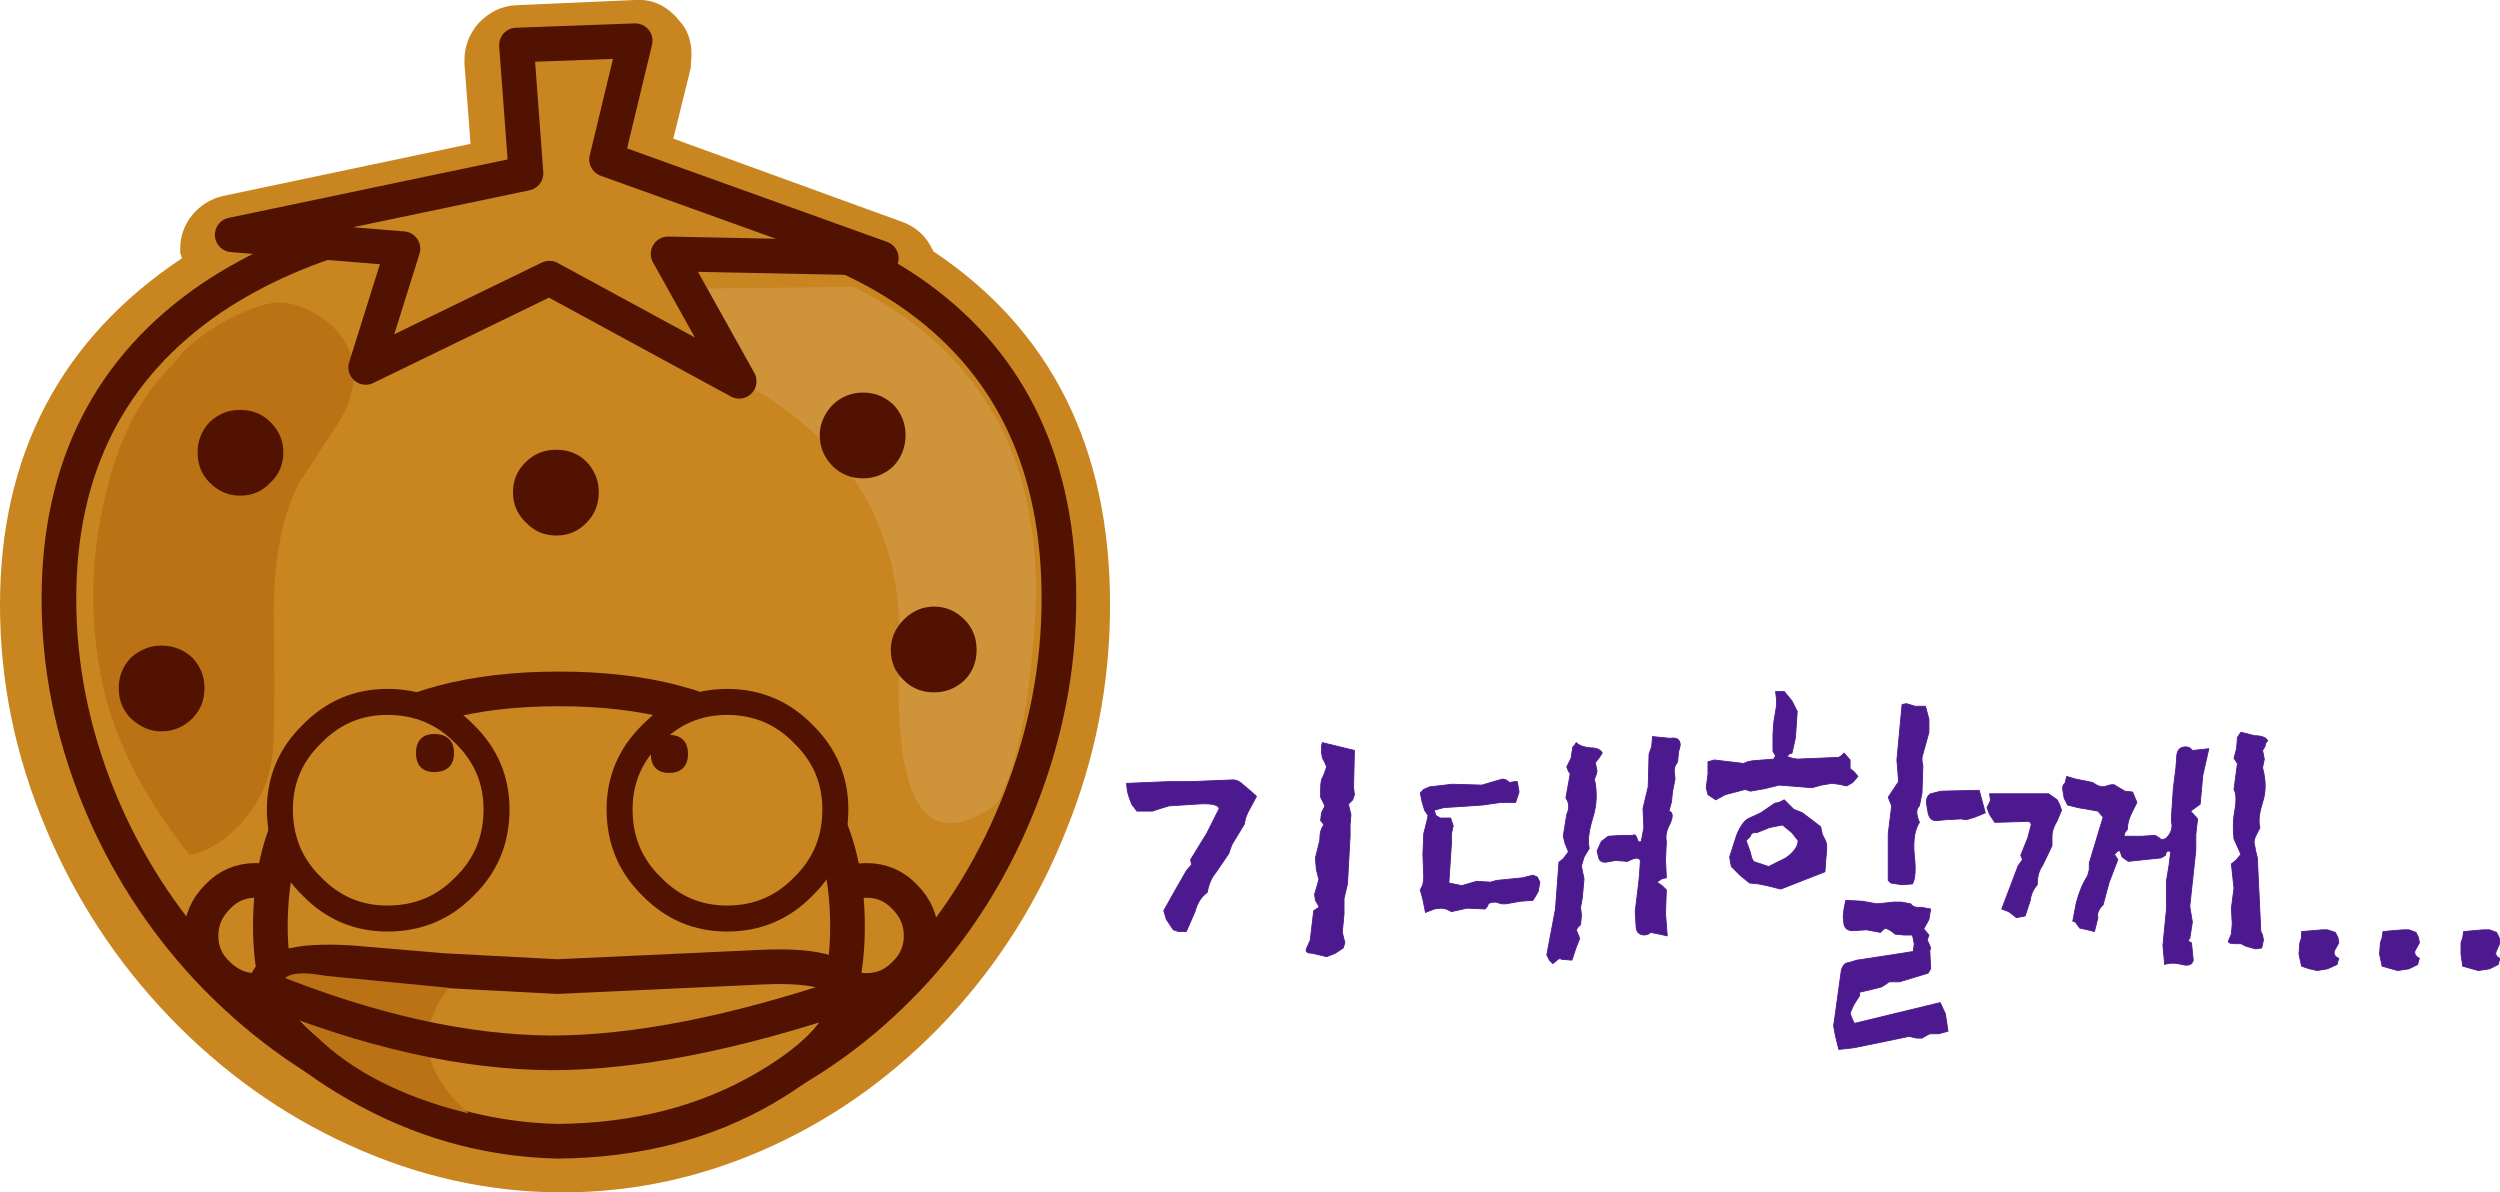 <?xml version="1.0" encoding="UTF-8" standalone="no"?>
<svg xmlns:xlink="http://www.w3.org/1999/xlink" height="68.8px" width="144.25px" xmlns="http://www.w3.org/2000/svg">
  <g transform="matrix(1.0, 0.0, 0.0, 1.0, 32.0, 17.55)">
    <path d="M4.65 -17.55 Q6.15 -17.65 7.2 -16.35 7.9 -15.6 7.9 -14.4 L7.85 -13.6 6.85 -9.55 20.05 -4.75 Q21.3 -4.3 21.85 -3.05 32.05 3.75 32.05 17.35 32.05 24.15 29.5 30.4 27.1 36.45 22.7 41.2 18.25 45.95 12.6 48.55 6.75 51.25 0.45 51.25 -5.9 51.25 -11.9 48.5 -17.7 45.85 -22.25 41.1 -26.8 36.35 -29.35 30.25 -32.0 24.0 -32.0 17.35 -32.0 4.35 -21.5 -2.65 L-21.6 -2.95 -21.6 -3.2 Q-21.6 -4.3 -20.9 -5.15 -20.2 -6.0 -19.1 -6.25 L-4.85 -9.25 -5.2 -13.85 -5.2 -14.1 Q-5.2 -15.25 -4.4 -16.2 -3.45 -17.2 -2.2 -17.25 L4.65 -17.55" fill="#c98520" fill-rule="evenodd" stroke="none"/>
    <path d="M-26.3 28.5 Q-28.6 22.85 -28.6 17.0 -28.6 5.65 -19.8 -0.35 -11.9 -5.65 1.0 -5.65 13.7 -5.65 21.0 -0.35 29.1 5.55 29.1 17.0 29.1 22.85 26.9 28.5 24.75 34.05 20.9 38.35 16.9 42.75 11.85 45.2 6.5 47.75 0.65 47.75 -5.2 47.75 -10.65 45.2 -15.85 42.75 -20.0 38.35 -24.05 34.0 -26.3 28.5" fill="#c98520" fill-rule="evenodd" stroke="none"/>
    <path d="M-26.3 28.5 Q-24.05 34.0 -20.0 38.35 -15.85 42.75 -10.65 45.2 -5.2 47.75 0.65 47.75 6.5 47.75 11.85 45.2 16.9 42.75 20.9 38.35 24.75 34.05 26.9 28.5 29.1 22.85 29.1 17.0 29.1 5.55 21.0 -0.35 13.7 -5.65 1.0 -5.65 -11.9 -5.65 -19.8 -0.35 -28.6 5.65 -28.6 17.0 -28.6 22.85 -26.3 28.5 Z" fill="none" stroke="#511202" stroke-linecap="round" stroke-linejoin="round" stroke-width="2.0"/>
    <path d="M0.1 13.35 Q-0.95 13.35 -1.65 12.6 -2.4 11.9 -2.4 10.85 -2.4 9.8 -1.65 9.1 -0.95 8.4 0.1 8.4 1.15 8.4 1.85 9.1 2.55 9.85 2.55 10.85 2.55 11.9 1.85 12.6 1.15 13.35 0.1 13.35" fill="#511202" fill-rule="evenodd" stroke="none"/>
    <path d="M14.85 36.45 Q14.85 35.15 15.75 34.2 16.7 33.25 18.0 33.25 19.3 33.25 20.2 34.2 21.15 35.15 21.15 36.45 21.15 37.75 20.2 38.65 19.3 39.6 18.0 39.6 16.7 39.6 15.75 38.65 14.85 37.75 14.85 36.45" fill="#c98520" fill-rule="evenodd" stroke="none"/>
    <path d="M14.85 36.45 Q14.85 37.75 15.75 38.65 16.7 39.6 18.0 39.6 19.3 39.6 20.2 38.65 21.15 37.75 21.15 36.45 21.15 35.15 20.2 34.2 19.3 33.25 18.0 33.25 16.7 33.25 15.75 34.2 14.85 35.15 14.85 36.45 Z" fill="none" stroke="#511202" stroke-linecap="round" stroke-linejoin="round" stroke-width="2.0"/>
    <path d="M-20.4 36.45 Q-20.4 35.15 -19.45 34.2 -18.55 33.25 -17.25 33.25 -15.95 33.25 -15.0 34.2 -14.1 35.15 -14.1 36.45 -14.1 37.75 -15.0 38.65 -15.95 39.6 -17.25 39.6 -18.5 39.6 -19.45 38.65 -20.4 37.75 -20.4 36.45" fill="#c98520" fill-rule="evenodd" stroke="none"/>
    <path d="M-20.4 36.45 Q-20.4 37.75 -19.45 38.65 -18.5 39.6 -17.25 39.6 -15.95 39.6 -15.0 38.65 -14.1 37.75 -14.1 36.45 -14.1 35.15 -15.0 34.2 -15.95 33.25 -17.25 33.25 -18.55 33.25 -19.45 34.2 -20.4 35.15 -20.4 36.45 Z" fill="none" stroke="#511202" stroke-linecap="round" stroke-linejoin="round" stroke-width="2.0"/>
    <path d="M-16.4 35.9 Q-16.4 28.8 -11.5 25.3 -7.25 22.2 0.25 22.2 7.75 22.2 12.0 25.3 16.9 28.8 16.9 35.9 16.9 42.75 12.2 44.9 9.1 46.35 0.65 46.35 -8.0 46.35 -11.3 44.9 -16.4 42.7 -16.4 35.9" fill="#c98520" fill-rule="evenodd" stroke="none"/>
    <path d="M-16.4 35.9 Q-16.4 42.7 -11.3 44.9 -8.0 46.35 0.65 46.35 9.1 46.35 12.2 44.9 16.9 42.75 16.9 35.9 16.9 28.8 12.0 25.3 7.75 22.2 0.25 22.2 -7.25 22.2 -11.5 25.3 -16.4 28.8 -16.4 35.9 Z" fill="none" stroke="#511202" stroke-linecap="round" stroke-linejoin="round" stroke-width="2.0"/>
    <path d="M0.15 38.8 L12.05 38.25 Q16.9 38.05 16.95 39.85 16.8 42.5 12.2 45.2 7.0 48.25 0.15 48.3 -6.0 48.15 -11.45 45.0 -16.5 42.1 -16.7 39.5 -16.6 37.7 -11.75 38.0 L-6.45 38.45 0.15 38.8" fill="#c98520" fill-rule="evenodd" stroke="none"/>
    <path d="M0.15 38.8 L-6.45 38.45 -11.75 38.0 Q-16.6 37.7 -16.7 39.5 -16.5 42.1 -11.45 45.0 -6.0 48.15 0.15 48.3 7.0 48.25 12.2 45.2 16.8 42.5 16.95 39.85 16.9 38.05 12.05 38.25 L0.15 38.8 Z" fill="none" stroke="#511202" stroke-linecap="round" stroke-linejoin="round" stroke-width="2.0"/>
    <path d="M-3.35 29.15 Q-3.35 31.8 -5.2 33.6 -7.0 35.45 -9.65 35.45 -12.2 35.45 -14.0 33.6 -15.85 31.8 -15.85 29.15 -15.85 26.6 -14.0 24.8 -12.2 22.95 -9.65 22.95 -7.0 22.95 -5.2 24.8 -3.35 26.6 -3.35 29.15" fill="#c98520" fill-rule="evenodd" stroke="none"/>
    <path d="M-3.35 29.15 Q-3.35 31.8 -5.2 33.6 -7.0 35.45 -9.65 35.45 -12.2 35.45 -14.0 33.6 -15.85 31.8 -15.85 29.15 -15.85 26.6 -14.0 24.8 -12.2 22.95 -9.65 22.95 -7.0 22.95 -5.2 24.8 -3.35 26.6 -3.35 29.15 Z" fill="none" stroke="#511202" stroke-linecap="round" stroke-linejoin="round" stroke-width="1.5"/>
    <path d="M16.2 29.15 Q16.2 31.8 14.35 33.6 12.55 35.45 9.95 35.45 7.4 35.45 5.6 33.6 3.75 31.8 3.75 29.15 3.75 26.6 5.6 24.8 7.4 22.95 9.95 22.95 12.55 22.95 14.35 24.8 16.2 26.6 16.2 29.15" fill="#c98520" fill-rule="evenodd" stroke="none"/>
    <path d="M16.2 29.15 Q16.2 31.8 14.35 33.6 12.55 35.45 9.95 35.45 7.4 35.45 5.6 33.6 3.75 31.8 3.75 29.15 3.75 26.6 5.6 24.8 7.4 22.95 9.95 22.95 12.55 22.95 14.35 24.8 16.2 26.6 16.2 29.15 Z" fill="none" stroke="#511202" stroke-linecap="round" stroke-linejoin="round" stroke-width="1.5"/>
    <path d="M-6.95 26.75 Q-7.75 26.75 -7.75 25.9 -7.75 25.05 -6.95 25.05 -6.05 25.05 -6.05 25.9 -6.05 26.75 -6.95 26.75" fill="#511202" fill-rule="evenodd" stroke="none"/>
    <path d="M-6.95 26.75 Q-6.05 26.75 -6.05 25.9 -6.05 25.05 -6.95 25.05 -7.75 25.05 -7.75 25.9 -7.75 26.75 -6.95 26.75 Z" fill="none" stroke="#511202" stroke-linecap="round" stroke-linejoin="round" stroke-width="0.5"/>
    <path d="M6.6 26.8 Q5.8 26.8 5.8 25.95 5.8 25.1 6.6 25.1 7.45 25.1 7.45 25.95 7.45 26.8 6.6 26.8" fill="#511202" fill-rule="evenodd" stroke="none"/>
    <path d="M6.6 26.8 Q7.45 26.8 7.45 25.95 7.45 25.1 6.6 25.1 5.8 25.1 5.8 25.95 5.8 26.8 6.6 26.8 Z" fill="none" stroke="#511202" stroke-linecap="round" stroke-linejoin="round" stroke-width="0.5"/>
    <path d="M-12.35 6.65 L-14.7 10.25 Q-16.25 13.15 -16.2 18.05 -16.1 25.0 -16.3 26.1 -16.5 28.0 -17.8 29.6 -19.2 31.35 -21.05 31.8 -25.3 26.45 -26.2 21.3 -27.15 16.3 -25.95 11.2 -24.85 6.2 -22.0 3.45 -21.3 2.4 -19.55 1.3 -17.4 0.0 -15.95 -0.1 -14.8 -0.1 -13.55 0.7 -12.35 1.5 -11.9 2.55 -11.1 4.4 -12.35 6.65" fill="#bb7214" fill-rule="evenodd" stroke="none"/>
    <path d="M-18.15 11.05 Q-19.15 11.05 -19.9 10.3 -20.6 9.6 -20.6 8.55 -20.6 7.55 -19.9 6.8 -19.15 6.1 -18.15 6.1 -17.1 6.1 -16.4 6.8 -15.65 7.55 -15.65 8.55 -15.65 9.6 -16.4 10.3 -17.1 11.05 -18.15 11.05" fill="#511202" fill-rule="evenodd" stroke="none"/>
    <path d="M-22.7 24.65 Q-23.65 24.65 -24.45 23.9 -25.15 23.2 -25.15 22.15 -25.15 21.15 -24.45 20.4 -23.65 19.7 -22.7 19.7 -21.65 19.7 -20.9 20.4 -20.2 21.15 -20.2 22.15 -20.2 23.2 -20.9 23.9 -21.65 24.65 -22.7 24.65" fill="#511202" fill-rule="evenodd" stroke="none"/>
    <path d="M-6.1 39.45 Q-9.0 43.1 -4.95 46.7 -12.85 44.75 -15.8 39.6 -15.95 38.25 -13.25 38.75 L-6.1 39.45" fill="#bb7214" fill-rule="evenodd" stroke="none"/>
    <path d="M-16.7 39.5 Q-7.7 43.15 -0.2 43.2 7.0 43.2 16.95 39.85" fill="none" stroke="#511202" stroke-linecap="round" stroke-linejoin="round" stroke-width="2.0"/>
    <path d="M6.0 2.45 L8.25 -0.9 17.25 -1.0 Q28.65 4.7 27.7 18.6 27.15 25.95 25.5 28.85 19.35 33.2 19.9 20.25 20.45 7.3 6.0 2.45" fill="#cf933a" fill-rule="evenodd" stroke="none"/>
    <path d="M3.0 -8.35 L18.85 -2.65 6.55 -2.9 10.65 4.45 -0.3 -1.5 -10.9 3.65 -8.75 -3.2 -18.6 -4.0 -1.65 -7.55 -2.2 -14.95 4.65 -15.2 3.0 -8.35" fill="#c98520" fill-rule="evenodd" stroke="none"/>
    <path d="M3.0 -8.35 L18.85 -2.65 6.55 -2.9 10.65 4.45 -0.3 -1.5 -10.9 3.65 -8.75 -3.2 -18.6 -4.0 -1.65 -7.55 -2.2 -14.95 4.65 -15.2 3.0 -8.35 Z" fill="none" stroke="#511202" stroke-linecap="round" stroke-linejoin="round" stroke-width="2.0"/>
    <path d="M17.8 10.05 Q16.75 10.05 16.05 9.35 15.3 8.6 15.3 7.55 15.3 6.6 16.05 5.8 16.8 5.1 17.8 5.1 18.8 5.1 19.55 5.8 20.25 6.55 20.25 7.55 20.25 8.6 19.55 9.35 18.8 10.05 17.8 10.05" fill="#511202" fill-rule="evenodd" stroke="none"/>
    <path d="M21.9 22.4 Q20.85 22.4 20.15 21.7 19.4 21.0 19.4 19.95 19.4 18.95 20.15 18.2 20.9 17.45 21.9 17.45 22.9 17.45 23.65 18.2 24.35 18.9 24.35 19.95 24.35 21.0 23.65 21.7 22.9 22.4 21.9 22.4" fill="#511202" fill-rule="evenodd" stroke="none"/>
    <path d="M33.0 27.65 L35.4 27.55 36.65 27.55 39.15 27.45 Q39.45 27.45 39.75 27.75 L40.05 28.0 40.5 28.4 40.15 29.05 Q39.85 29.55 39.8 30.0 L39.1 31.15 39.0 31.4 38.9 31.7 38.15 32.8 Q37.8 33.2 37.65 33.95 37.15 34.3 36.95 35.05 L36.45 36.2 36.0 36.2 35.7 36.1 35.3 35.5 35.15 35.0 35.65 34.1 36.45 32.7 36.75 32.35 36.7 32.05 37.65 30.5 38.35 29.1 Q38.25 28.75 37.0 28.85 L35.45 28.95 34.95 29.1 34.5 29.25 33.6 29.25 33.3 28.85 33.15 28.45 33.05 28.1 33.0 27.65 M46.15 25.75 L46.1 27.9 46.15 28.3 46.05 28.6 45.8 28.85 45.95 29.45 45.9 30.05 45.9 30.7 45.75 33.45 45.55 34.3 45.55 35.2 45.45 36.25 45.6 36.85 45.5 37.15 45.05 37.45 44.55 37.65 43.7 37.45 Q43.25 37.45 43.4 37.15 L43.6 36.7 43.8 35.0 44.1 34.8 44.1 34.75 43.9 34.4 43.85 34.05 44.0 33.55 44.1 33.2 43.95 32.6 43.9 31.95 44.15 30.95 Q44.15 30.3 44.4 30.05 L44.25 29.85 44.2 29.8 44.25 29.35 44.45 28.95 44.2 28.45 44.2 28.0 Q44.2 27.4 44.35 27.25 L44.55 26.7 44.4 26.35 Q44.25 26.2 44.25 25.65 L44.25 25.5 44.3 25.3 46.15 25.75" fill="#4c198e" fill-rule="evenodd" stroke="none"/>
    <path d="M33.0 27.65 L35.4 27.55 36.65 27.55 39.15 27.45 Q39.45 27.45 39.75 27.75 L40.05 28.0 40.5 28.4 40.15 29.05 Q39.85 29.55 39.8 30.0 L39.1 31.15 39.0 31.4 38.9 31.7 38.15 32.8 Q37.8 33.2 37.65 33.95 37.15 34.3 36.95 35.05 L36.45 36.2 36.0 36.2 35.7 36.1 35.3 35.5 35.15 35.0 35.65 34.1 36.45 32.7 36.75 32.35 36.7 32.05 37.65 30.5 38.35 29.1 Q38.25 28.75 37.0 28.85 L35.45 28.95 34.95 29.1 34.5 29.25 33.6 29.25 33.3 28.85 33.15 28.45 33.05 28.1 33.0 27.65 M46.15 25.75 L46.1 27.9 46.15 28.3 46.05 28.6 45.8 28.85 45.95 29.45 45.9 30.05 45.9 30.7 45.75 33.45 45.55 34.3 45.55 35.2 45.45 36.25 45.6 36.85 45.5 37.15 45.05 37.45 44.55 37.65 43.7 37.45 Q43.25 37.45 43.4 37.15 L43.6 36.7 43.8 35.0 44.1 34.8 44.1 34.75 43.9 34.4 43.85 34.05 44.0 33.55 44.1 33.2 43.95 32.6 43.9 31.95 44.15 30.95 Q44.15 30.3 44.4 30.05 L44.25 29.85 44.2 29.8 44.25 29.35 44.45 28.95 44.2 28.45 44.2 28.0 Q44.2 27.4 44.35 27.25 L44.55 26.7 44.4 26.35 Q44.25 26.2 44.25 25.65 L44.25 25.5 44.3 25.3 46.15 25.75" fill="none" stroke="#4c198e" stroke-linecap="round" stroke-linejoin="round" stroke-width="0.05"/>
    <path d="M64.35 25.05 Q64.95 24.95 64.95 25.45 L64.85 25.85 64.8 26.4 64.65 26.65 64.6 26.9 64.65 27.4 64.5 28.15 64.45 28.7 64.3 29.25 Q64.65 29.35 64.35 30.0 64.05 30.55 64.15 31.0 L64.1 32.05 64.15 33.1 63.9 33.15 63.6 33.35 63.9 33.55 64.15 33.8 64.1 35.15 64.2 36.45 63.75 36.35 63.25 36.25 63.1 36.35 62.9 36.4 Q62.4 36.4 62.4 35.85 L62.35 35.05 62.55 33.4 62.6 32.9 62.65 32.1 Q62.55 31.9 62.25 32.0 62.1 32.05 61.9 32.15 L61.2 32.1 60.65 32.2 Q60.3 32.2 60.25 31.95 L60.15 31.55 60.4 31.0 60.8 30.7 61.6 30.65 62.2 30.65 Q62.35 30.55 62.45 30.8 62.5 31.1 62.7 31.0 L62.85 30.2 62.8 29.1 63.1 27.85 63.15 25.95 63.3 25.55 63.35 24.95 64.35 25.05 M59.75 25.6 Q60.3 25.6 60.45 25.9 L60.25 26.2 60.05 26.45 60.1 26.7 60.15 26.95 60.1 27.15 60.0 27.4 Q60.25 28.55 59.9 29.65 59.55 30.8 59.7 31.4 L59.4 31.9 59.25 32.4 59.3 32.7 59.4 33.15 59.3 34.25 59.2 34.8 59.25 35.25 59.2 35.8 59.05 35.95 58.95 36.1 59.05 36.35 59.15 36.6 58.95 37.1 58.7 37.85 58.1 37.8 58.0 37.75 57.9 37.8 57.6 38.05 57.4 37.85 57.25 37.55 57.75 34.9 57.95 32.2 58.2 32.0 58.5 31.6 58.3 31.1 58.2 30.7 58.4 29.45 Q58.65 28.9 58.35 28.5 L58.6 27.1 58.5 26.95 58.4 26.7 58.65 26.2 58.75 25.55 58.85 25.45 58.95 25.3 Q59.2 25.55 59.75 25.6 M50.5 27.85 L51.8 27.7 53.5 27.75 54.7 27.4 54.9 27.45 55.1 27.6 55.4 27.55 55.55 27.55 55.65 28.15 55.45 28.75 54.6 28.75 53.55 28.9 51.3 29.05 50.75 29.2 50.85 29.5 51.1 29.65 51.7 29.65 51.85 30.1 51.75 30.55 51.75 31.1 51.6 33.4 52.35 33.55 53.2 33.3 54.0 33.35 54.35 33.25 55.85 33.1 56.45 32.95 56.7 33.05 56.85 33.35 56.75 33.9 56.45 34.4 55.75 34.45 54.9 34.6 54.65 34.6 54.3 34.5 Q53.85 34.5 53.85 34.7 L53.7 34.9 52.65 34.85 51.75 35.05 51.45 34.9 51.15 34.85 50.75 34.9 50.25 35.1 50.1 34.35 49.95 33.8 50.1 33.5 50.15 33.1 50.1 31.75 50.15 30.55 50.25 30.15 50.35 29.75 50.4 29.5 50.2 29.2 50.05 28.7 49.95 28.2 50.15 28.0 50.5 27.85" fill="#4c198e" fill-rule="evenodd" stroke="none"/>
    <path d="M64.35 25.05 Q64.95 24.95 64.95 25.45 L64.85 25.85 64.8 26.4 64.65 26.65 64.6 26.9 64.65 27.4 64.5 28.15 64.45 28.7 64.3 29.25 Q64.65 29.35 64.35 30.0 64.05 30.55 64.15 31.0 L64.1 32.05 64.15 33.1 63.9 33.15 63.6 33.35 63.9 33.55 64.15 33.8 64.1 35.15 64.2 36.45 63.75 36.35 63.25 36.25 63.1 36.35 62.9 36.4 Q62.4 36.4 62.4 35.85 L62.35 35.05 62.55 33.4 62.6 32.9 62.65 32.1 Q62.55 31.9 62.25 32.0 62.1 32.05 61.9 32.15 L61.2 32.1 60.65 32.2 Q60.3 32.2 60.25 31.95 L60.15 31.55 60.4 31.0 60.8 30.7 61.6 30.65 62.2 30.65 Q62.35 30.55 62.45 30.8 62.5 31.1 62.7 31.0 L62.85 30.2 62.8 29.1 63.1 27.85 63.15 25.95 63.3 25.55 63.35 24.95 64.35 25.05 M59.75 25.6 Q60.3 25.6 60.45 25.9 L60.25 26.2 60.05 26.45 60.1 26.7 60.15 26.95 60.1 27.15 60.0 27.4 Q60.25 28.55 59.9 29.65 59.55 30.8 59.7 31.4 L59.4 31.9 59.25 32.4 59.3 32.7 59.4 33.15 59.3 34.25 59.2 34.8 59.25 35.25 59.2 35.8 59.05 35.95 58.95 36.1 59.05 36.35 59.15 36.6 58.95 37.1 58.7 37.85 58.1 37.8 58.0 37.75 57.9 37.8 57.6 38.05 57.4 37.85 57.25 37.55 57.75 34.9 57.95 32.2 58.2 32.0 58.5 31.6 58.3 31.1 58.2 30.7 58.4 29.45 Q58.65 28.9 58.35 28.5 L58.6 27.1 58.5 26.95 58.4 26.7 58.65 26.2 58.75 25.55 58.85 25.45 58.95 25.3 Q59.2 25.55 59.75 25.6 M50.5 27.85 L51.8 27.7 53.5 27.75 54.7 27.4 54.9 27.45 55.1 27.6 55.4 27.55 55.55 27.55 55.65 28.15 55.45 28.75 54.6 28.75 53.55 28.9 51.3 29.05 50.75 29.2 50.85 29.5 51.1 29.65 51.7 29.65 51.85 30.1 51.75 30.55 51.75 31.1 51.6 33.4 52.35 33.55 53.2 33.3 54.0 33.35 54.35 33.25 55.85 33.1 56.45 32.95 56.7 33.05 56.85 33.35 56.75 33.9 56.45 34.4 55.75 34.45 54.9 34.6 54.65 34.6 54.3 34.5 Q53.85 34.5 53.85 34.7 L53.7 34.9 52.65 34.85 51.75 35.05 51.45 34.9 51.15 34.85 50.75 34.9 50.25 35.1 50.1 34.35 49.95 33.8 50.1 33.5 50.15 33.1 50.1 31.75 50.15 30.55 50.25 30.15 50.35 29.75 50.4 29.5 50.2 29.2 50.05 28.7 49.95 28.2 50.15 28.0 50.5 27.85" fill="none" stroke="#4c198e" stroke-linecap="round" stroke-linejoin="round" stroke-width="0.05"/>
    <path d="M70.5 22.75 L70.45 22.35 70.95 22.35 71.4 22.9 71.7 23.5 71.6 25.0 71.5 25.45 71.4 25.9 71.25 25.95 71.1 26.1 71.4 26.2 71.7 26.25 74.1 26.15 74.25 26.05 74.4 25.9 74.75 26.3 74.75 26.8 75.0 27.0 75.2 27.25 74.9 27.6 74.55 27.8 74.1 27.7 73.7 27.65 73.1 27.75 72.55 27.9 70.65 27.75 69.85 27.95 69.0 28.1 68.85 28.05 68.7 28.0 67.55 28.3 67.0 28.6 66.55 28.3 66.45 27.9 66.55 27.1 66.55 26.4 66.75 26.35 66.9 26.3 68.6 26.5 68.85 26.4 69.1 26.35 70.35 26.25 70.45 26.05 70.3 25.8 70.3 24.8 70.35 24.1 70.5 23.2 70.5 22.75 M69.6 29.35 L70.4 28.8 70.65 28.75 70.95 28.6 71.5 29.15 72.0 29.35 73.05 30.15 73.15 30.6 73.35 31.0 73.4 31.2 73.4 31.45 73.35 32.05 73.3 32.75 70.75 33.75 69.95 33.55 69.45 33.45 68.95 33.4 68.4 32.95 67.9 32.45 67.85 32.2 67.8 31.9 68.2 30.65 Q68.55 29.8 68.95 29.65 L69.6 29.35 M69.35 30.5 Q69.05 30.45 69.0 30.7 L68.75 30.95 69.0 31.65 Q69.1 32.2 69.3 32.2 L70.05 32.45 71.05 31.95 Q71.75 31.45 71.75 30.95 L71.4 30.5 70.85 30.05 70.1 30.2 69.35 30.5 M79.3 23.95 L79.3 24.7 78.9 26.15 78.9 26.35 78.95 26.65 78.9 28.2 78.75 28.95 Q78.45 29.2 78.75 29.9 78.35 30.5 78.45 31.75 78.6 33.0 78.35 33.45 L77.75 33.5 77.1 33.4 76.95 33.25 76.95 31.45 76.95 30.55 77.15 28.95 76.95 28.45 77.55 27.55 77.45 26.3 77.75 23.1 78.0 23.05 78.5 23.2 79.1 23.2 79.3 23.95 M79.15 28.75 Q79.15 28.4 79.4 28.25 L80.0 28.1 82.2 28.05 82.35 28.6 82.55 29.35 81.95 29.6 81.45 29.75 81.15 29.7 80.25 29.75 79.7 29.8 Q79.35 29.8 79.25 29.35 L79.15 28.75 M79.4 34.9 L79.3 35.5 79.0 36.05 79.3 36.4 79.2 36.7 79.3 36.9 79.4 37.15 79.35 37.3 79.4 38.35 79.25 38.6 77.6 39.1 77.35 39.1 77.0 39.1 76.8 39.25 Q76.65 39.35 76.55 39.4 L75.95 39.55 75.3 39.7 75.3 39.9 75.2 40.05 74.95 40.45 74.75 40.9 74.85 41.2 75.0 41.5 79.95 40.3 80.25 40.95 80.4 41.95 79.85 42.1 79.35 42.1 79.15 42.2 78.9 42.35 78.6 42.35 78.15 42.25 75.0 42.9 74.6 42.95 74.1 43.0 73.9 42.2 73.8 41.65 74.25 38.4 Q74.4 38.0 74.65 38.0 L75.15 37.85 76.8 37.6 78.4 37.35 78.45 36.9 78.35 36.4 77.85 36.4 77.35 36.35 77.1 36.15 76.8 36.0 76.65 36.1 76.5 36.25 75.7 36.1 74.9 36.15 Q74.5 36.15 74.4 35.8 L74.35 35.35 74.4 34.9 74.5 34.4 75.45 34.45 76.3 34.6 76.8 34.55 77.25 34.5 77.7 34.5 78.25 34.6 Q78.4 34.85 78.85 34.8 L79.4 34.9" fill="#4c198e" fill-rule="evenodd" stroke="none"/>
    <path d="M70.5 22.75 L70.45 22.35 70.95 22.35 71.4 22.9 71.7 23.5 71.6 25.0 71.5 25.45 71.4 25.9 71.25 25.95 71.1 26.1 71.4 26.2 71.7 26.25 74.1 26.15 74.25 26.05 74.4 25.9 74.75 26.3 74.75 26.8 75.0 27.0 75.2 27.25 74.9 27.6 74.55 27.8 74.1 27.7 73.7 27.65 73.1 27.75 72.55 27.9 70.65 27.75 69.85 27.95 69.0 28.1 68.85 28.05 68.7 28.0 67.55 28.3 67.0 28.6 66.55 28.3 66.45 27.9 66.55 27.1 66.55 26.4 66.75 26.35 66.9 26.3 68.6 26.5 68.85 26.4 69.1 26.35 70.35 26.25 70.45 26.05 70.3 25.8 70.3 24.8 70.35 24.1 70.5 23.2 70.5 22.75 M69.6 29.35 L70.4 28.8 70.65 28.75 70.95 28.6 71.5 29.15 72.0 29.35 73.05 30.15 73.15 30.6 73.35 31.0 73.4 31.2 73.4 31.45 73.35 32.05 73.3 32.75 70.75 33.75 69.95 33.55 69.45 33.45 68.95 33.4 68.4 32.95 67.9 32.45 67.85 32.2 67.8 31.9 68.2 30.65 Q68.55 29.8 68.95 29.65 L69.6 29.35 M69.35 30.5 Q69.05 30.45 69.0 30.7 L68.75 30.95 69.0 31.65 Q69.1 32.2 69.3 32.2 L70.05 32.45 71.05 31.95 Q71.75 31.45 71.75 30.95 L71.4 30.5 70.85 30.05 70.1 30.2 69.35 30.5 M79.3 23.95 L79.3 24.7 78.9 26.15 78.9 26.35 78.95 26.65 78.9 28.2 78.75 28.95 Q78.45 29.2 78.75 29.9 78.35 30.5 78.45 31.75 78.6 33.0 78.35 33.45 L77.75 33.5 77.1 33.4 76.95 33.25 76.95 31.45 76.95 30.55 77.15 28.95 76.95 28.45 77.55 27.55 77.45 26.3 77.75 23.1 78.0 23.05 78.5 23.2 79.1 23.2 79.3 23.95 M79.15 28.75 Q79.15 28.4 79.4 28.25 L80.0 28.1 82.2 28.05 82.35 28.6 82.55 29.35 81.95 29.6 81.45 29.75 81.15 29.7 80.25 29.75 79.7 29.8 Q79.35 29.8 79.25 29.35 L79.15 28.75 M79.4 34.9 L79.3 35.5 79.0 36.05 79.3 36.4 79.2 36.7 79.3 36.9 79.4 37.15 79.35 37.3 79.4 38.35 79.25 38.6 77.6 39.1 77.35 39.1 77.0 39.1 76.8 39.25 Q76.65 39.35 76.55 39.4 L75.95 39.55 75.3 39.7 75.3 39.9 75.2 40.05 74.95 40.45 74.75 40.9 74.85 41.2 75.0 41.5 79.95 40.3 80.25 40.95 80.4 41.95 79.85 42.1 79.35 42.1 79.15 42.2 78.9 42.35 78.6 42.35 78.15 42.25 75.0 42.9 74.6 42.95 74.1 43.0 73.9 42.2 73.8 41.65 74.25 38.4 Q74.4 38.0 74.65 38.0 L75.15 37.85 76.8 37.6 78.4 37.35 78.45 36.9 78.35 36.4 77.85 36.4 77.35 36.35 77.1 36.15 76.8 36.0 76.65 36.1 76.5 36.25 75.7 36.1 74.9 36.15 Q74.5 36.15 74.4 35.8 L74.35 35.35 74.4 34.9 74.5 34.4 75.45 34.45 76.3 34.6 76.8 34.55 77.25 34.5 77.7 34.5 78.25 34.6 Q78.4 34.85 78.85 34.8 L79.4 34.9" fill="none" stroke="#4c198e" stroke-linecap="round" stroke-linejoin="round" stroke-width="0.05"/>
    <path d="M95.45 25.65 L95.1 27.2 94.95 28.85 94.4 29.25 94.8 29.7 94.7 30.6 94.7 31.5 94.35 34.75 94.5 35.65 94.4 36.3 94.35 36.6 Q94.15 36.75 94.45 36.85 L94.55 37.85 Q94.45 38.25 93.9 38.1 93.35 37.95 92.9 38.1 L92.8 37.0 93.0 34.95 93.0 33.3 93.15 32.4 93.25 31.6 Q93.0 31.45 92.95 31.8 L92.7 31.95 90.8 32.15 90.45 31.9 90.3 31.5 90.15 31.6 90.0 31.75 90.2 32.05 89.7 33.35 89.35 34.65 Q88.95 35.05 89.05 35.4 L88.85 36.2 88.45 36.1 88.0 36.0 87.75 35.65 87.6 35.6 87.8 34.55 Q88.05 33.6 88.45 33.0 L88.55 32.65 88.55 32.25 89.35 29.6 89.05 29.25 87.9 29.05 87.3 28.9 87.1 28.5 87.05 28.2 Q86.95 27.75 87.15 27.65 L87.25 27.25 87.75 27.4 88.75 27.6 Q89.2 27.95 89.55 27.8 89.95 27.65 90.1 27.8 L90.6 28.1 91.05 28.15 91.3 28.75 91.0 29.35 Q90.75 29.85 90.75 30.3 L90.6 30.5 90.55 30.7 91.6 30.7 92.35 30.65 92.6 30.8 92.7 30.9 92.95 30.85 93.1 30.7 Q93.4 30.3 93.3 29.9 L93.3 29.45 93.4 27.95 93.55 26.75 93.6 26.05 Q93.65 25.5 94.2 25.55 L94.35 25.6 94.5 25.75 95.0 25.7 95.45 25.65 M98.1 24.9 Q98.7 24.9 98.85 25.2 98.7 25.3 98.7 25.5 L98.55 25.75 98.6 26.0 98.65 26.25 98.6 26.5 98.55 26.75 Q98.85 27.85 98.55 28.75 98.25 29.7 98.4 30.2 L98.15 30.7 Q98.0 31.0 98.1 31.25 L98.15 31.55 98.25 31.95 98.45 36.2 98.55 36.4 98.6 36.7 98.5 37.15 98.15 37.2 97.6 37.05 97.3 36.9 96.95 36.9 Q96.5 36.9 96.6 36.7 L96.75 36.35 96.8 35.75 96.75 34.85 96.9 33.7 96.75 32.3 97.0 32.1 97.3 31.75 96.9 30.85 Q96.8 29.95 96.95 29.2 97.1 28.35 96.9 28.0 L97.1 26.5 97.0 26.35 96.9 26.2 97.05 25.65 97.1 25.0 97.2 24.85 97.3 24.7 98.1 24.9 M82.8 29.45 L82.65 29.05 82.85 28.65 82.8 28.25 86.2 28.25 86.7 28.6 86.85 28.9 86.95 29.2 86.7 29.8 Q86.4 30.3 86.4 30.7 L86.4 30.95 86.4 31.25 85.85 32.4 Q85.55 32.8 85.55 33.5 85.2 33.9 85.15 34.4 L84.85 35.3 84.6 35.35 84.35 35.4 83.9 35.05 83.5 34.9 84.45 32.4 84.7 32.05 84.6 31.8 85.0 30.8 85.2 30.05 Q85.2 29.8 84.85 29.85 L83.1 29.9 82.8 29.45" fill="#4c198e" fill-rule="evenodd" stroke="none"/>
    <path d="M95.45 25.65 L95.1 27.2 94.95 28.85 94.4 29.25 94.8 29.7 94.7 30.6 94.7 31.5 94.35 34.75 94.5 35.65 94.4 36.3 94.35 36.6 Q94.15 36.75 94.45 36.85 L94.55 37.85 Q94.45 38.25 93.9 38.1 93.35 37.95 92.9 38.1 L92.8 37.0 93.0 34.95 93.0 33.3 93.15 32.4 93.25 31.6 Q93.0 31.45 92.95 31.8 L92.7 31.95 90.8 32.15 90.45 31.9 90.3 31.5 90.15 31.6 90.0 31.75 90.2 32.05 89.7 33.35 89.35 34.65 Q88.95 35.05 89.05 35.4 L88.85 36.2 88.45 36.1 88.0 36.0 87.75 35.65 87.6 35.6 87.8 34.55 Q88.05 33.6 88.45 33.0 L88.55 32.65 88.55 32.25 89.35 29.6 89.05 29.25 87.9 29.05 87.3 28.9 87.1 28.5 87.05 28.2 Q86.95 27.75 87.15 27.65 L87.25 27.25 87.75 27.4 88.75 27.6 Q89.2 27.95 89.55 27.8 89.95 27.65 90.1 27.8 L90.6 28.1 91.05 28.15 91.3 28.75 91.0 29.35 Q90.75 29.85 90.75 30.3 L90.6 30.5 90.55 30.7 91.6 30.7 92.35 30.65 92.6 30.8 92.7 30.9 92.95 30.85 93.1 30.7 Q93.4 30.3 93.3 29.9 L93.3 29.45 93.4 27.95 93.55 26.75 93.6 26.05 Q93.65 25.5 94.2 25.55 L94.35 25.6 94.5 25.75 95.0 25.7 95.45 25.65 M98.1 24.9 Q98.7 24.9 98.85 25.2 98.7 25.3 98.7 25.5 L98.55 25.75 98.6 26.0 98.65 26.25 98.6 26.5 98.55 26.75 Q98.85 27.85 98.55 28.75 98.25 29.7 98.4 30.2 L98.15 30.7 Q98.0 31.0 98.1 31.25 L98.15 31.55 98.25 31.95 98.45 36.2 98.55 36.4 98.6 36.7 98.5 37.15 98.15 37.2 97.6 37.05 97.3 36.9 96.95 36.9 Q96.5 36.9 96.6 36.7 L96.75 36.35 96.8 35.75 96.75 34.85 96.9 33.7 96.75 32.3 97.0 32.1 97.3 31.75 96.9 30.85 Q96.8 29.95 96.95 29.2 97.1 28.35 96.9 28.0 L97.1 26.5 97.0 26.35 96.9 26.2 97.05 25.65 97.1 25.0 97.2 24.85 97.3 24.7 98.1 24.9 M82.8 29.45 L82.65 29.05 82.85 28.65 82.8 28.25 86.2 28.25 86.7 28.6 86.85 28.9 86.95 29.2 86.7 29.8 Q86.4 30.3 86.4 30.7 L86.4 30.95 86.4 31.25 85.85 32.4 Q85.55 32.8 85.55 33.5 85.2 33.9 85.15 34.4 L84.85 35.3 84.6 35.35 84.35 35.4 83.9 35.05 83.5 34.9 84.45 32.4 84.7 32.05 84.6 31.8 85.0 30.8 85.2 30.05 Q85.2 29.8 84.85 29.85 L83.1 29.9 82.8 29.45" fill="none" stroke="#4c198e" stroke-linecap="round" stroke-linejoin="round" stroke-width="0.05"/>
    <path d="M102.7 37.3 Q102.6 37.6 102.95 37.75 L102.9 37.9 102.85 38.1 102.3 38.35 101.7 38.45 101.25 38.35 100.8 38.2 100.65 37.5 100.7 36.85 100.8 36.55 100.8 36.2 101.4 36.15 102.0 36.1 102.3 36.1 102.75 36.25 102.9 36.55 102.95 36.85 102.7 37.3" fill="#4c198e" fill-rule="evenodd" stroke="none"/>
    <path d="M102.7 37.3 Q102.6 37.6 102.95 37.75 L102.9 37.9 102.85 38.1 102.3 38.35 101.7 38.45 101.25 38.35 100.8 38.2 100.65 37.5 100.7 36.85 100.8 36.55 100.8 36.2 101.4 36.15 102.0 36.1 102.3 36.1 102.75 36.25 102.9 36.55 102.95 36.85 102.7 37.3 Z" fill="none" stroke="#4c198e" stroke-linecap="round" stroke-linejoin="round" stroke-width="0.05"/>
    <path d="M107.35 37.3 Q107.25 37.55 107.6 37.75 L107.55 37.9 107.5 38.1 107.0 38.35 106.35 38.45 105.45 38.2 105.3 37.5 105.35 36.85 105.45 36.55 105.5 36.2 106.05 36.15 106.65 36.1 107.0 36.1 107.4 36.25 107.55 36.55 107.6 36.85 107.35 37.3" fill="#4c198e" fill-rule="evenodd" stroke="none"/>
    <path d="M107.35 37.3 Q107.25 37.55 107.6 37.75 L107.55 37.9 107.5 38.1 107.0 38.35 106.35 38.45 105.45 38.2 105.3 37.5 105.35 36.85 105.45 36.55 105.5 36.2 106.05 36.15 106.65 36.1 107.0 36.1 107.4 36.25 107.55 36.55 107.6 36.85 107.35 37.3 Z" fill="none" stroke="#4c198e" stroke-linecap="round" stroke-linejoin="round" stroke-width="0.05"/>
    <path d="M112.2 37.9 L112.15 38.1 111.65 38.35 111.0 38.45 110.1 38.2 110.0 37.5 110.0 36.85 110.1 36.55 110.15 36.2 110.7 36.15 111.3 36.1 111.65 36.1 112.05 36.25 112.2 36.55 112.25 36.85 112.05 37.3 Q111.9 37.6 112.25 37.75 L112.2 37.9" fill="#4c198e" fill-rule="evenodd" stroke="none"/>
    <path d="M112.2 37.9 L112.15 38.1 111.65 38.35 111.0 38.45 110.1 38.2 110.0 37.5 110.0 36.85 110.1 36.55 110.15 36.2 110.7 36.15 111.3 36.1 111.65 36.1 112.05 36.25 112.2 36.55 112.25 36.85 112.05 37.3 Q111.9 37.6 112.25 37.75 L112.2 37.9 Z" fill="none" stroke="#4c198e" stroke-linecap="round" stroke-linejoin="round" stroke-width="0.05"/>
  </g>
</svg>
